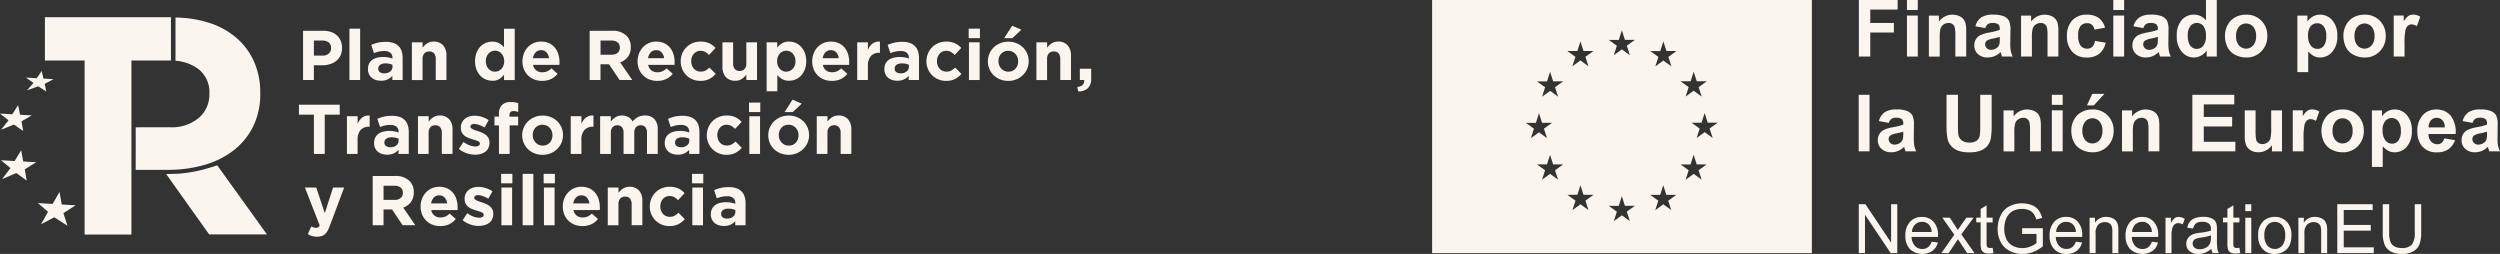 <svg xmlns="http://www.w3.org/2000/svg" id="logos-ue-eu" width="310.952" height="31.588" viewBox="0 0 310.952 31.588"><rect x="0" y="0" width="310.952" height="31.588" fill="#333333" stroke="none"/><g id="Grupo_136" transform="translate(178.125)"><path id="Trazado_265" d="M176.7.036V31.522h47.234V.036Zm11.661,15.277h1.248l.382-1.2.382,1.192h1.247l-1.013.734.379,1.176-1-.727-1,.727.379-1.176-1.013-.728h0Zm4.01,7.071-1-.729-1,.729.379-1.176-1.012-.727h1.247l.385-1.189.382,1.192H193l-1.012.727.379,1.176Zm-.379-11.494.379,1.176-.994-.728-1,.727.379-1.176-1.012-.727h1.247l.382-1.2.382,1.192H193l-1.012.727,0,.006Zm2.775-4.508.382-1.2.381,1.192h1.248l-1.012.727.379,1.176-1-.727-1,.727.379-1.176-1.016-.726h1.247Zm1.386,19.784-1-.727-1,.727.379-1.176-1.012-.727h1.248l.381-1.192.382,1.191h1.248l-1.012.727.379,1.176h0v0ZM199.922,5,200.3,3.8l.382,1.191h1.248l-1.013.727L201.3,6.9l-1-.727-1,.727.379-1.176-1.012-.727h1.247V5Zm1.38,22.54-1-.727-1,.727.379-1.176-1.012-.727h1.248l.381-1.2.382,1.192h1.248l-1.013.727.379,1.176h0v.005Zm5.152-1.368-1-.727-1,.727.379-1.176-1.011-.727h1.246l.382-1.192.381,1.191h1.248l-1.013.727.38,1.176h0Zm-.369-19.059.379,1.176-1-.729-1,.729.379-1.176-1.011-.729h1.248l.381-1.2.381,1.191H207.1l-1.013.736h0Zm2.766,3.041.382-1.2.382,1.192h1.247l-1.013.726.38,1.176-1-.727-1,.727.38-1.176-1.013-.726h1.247Zm1.38,12.235-1-.729-1,.729.38-1.176-1.013-.727h1.246l.382-1.2.382,1.192h1.246l-1.013.727.38,1.176h0ZM211.6,17.2l-1-.729-1,.729.379-1.176-1.013-.727h1.248l.381-1.2.382,1.192h1.248l-1.013.727L211.6,17.2h0V17.2Z" transform="translate(-176.697 -0.034)" fill="#faf5ef"></path><g id="Grupo_133" transform="translate(53.061)"><path id="Trazado_266" d="M238.758,7.067V.034h4.822v1.19h-3.4V2.889h2.936v1.19h-2.936V7.067Z" transform="translate(-238.739 -0.034)" fill="#faf5ef"></path><path id="Trazado_267" d="M245.755,1.281V.034H247.1V1.281Zm0,5.787v-5.1H247.1v5.1h-1.348Z" transform="translate(-239.752 -0.034)" fill="#faf5ef"></path><path id="Trazado_268" d="M253.581,7.376h-1.348v-2.6a4.021,4.021,0,0,0-.086-1.067.75.75,0,0,0-.281-.376A.8.8,0,0,0,251.4,3.2a1.081,1.081,0,0,0-.629.192.967.967,0,0,0-.381.509,4.392,4.392,0,0,0-.1,1.171V7.379h-1.349v-5.1h1.252v.748a2.089,2.089,0,0,1,2.495-.7,1.369,1.369,0,0,1,.559.411,1.489,1.489,0,0,1,.263.566,4.208,4.208,0,0,1,.074.907V7.374h0v0Z" transform="translate(-240.212 -0.342)" fill="#faf5ef"></path><path id="Trazado_269" d="M256.911,3.834l-1.224-.221a1.905,1.905,0,0,1,.71-1.094,2.6,2.6,0,0,1,1.5-.355,3.227,3.227,0,0,1,1.344.214,1.34,1.34,0,0,1,.621.542,2.78,2.78,0,0,1,.18,1.207L260.024,5.7a5.478,5.478,0,0,0,.065.99,2.886,2.886,0,0,0,.242.684H259q-.053-.134-.129-.4-.033-.12-.048-.158a2.431,2.431,0,0,1-.739.5,2.117,2.117,0,0,1-.84.171A1.736,1.736,0,0,1,256,7.066a1.42,1.42,0,0,1-.453-1.079,1.454,1.454,0,0,1,.206-.77,1.347,1.347,0,0,1,.578-.518,4.525,4.525,0,0,1,1.073-.314,7.35,7.35,0,0,0,1.31-.331V3.92a.7.7,0,0,0-.192-.554A1.152,1.152,0,0,0,257.8,3.2a.964.964,0,0,0-.561.142.984.984,0,0,0-.326.5h0v0Zm1.8,1.094a8.4,8.4,0,0,1-.82.206,2.47,2.47,0,0,0-.734.235.563.563,0,0,0-.264.475.66.66,0,0,0,.211.489.737.737,0,0,0,.537.206,1.167,1.167,0,0,0,.7-.239.843.843,0,0,0,.322-.446,2.662,2.662,0,0,0,.053-.658V4.927h0Z" transform="translate(-241.169 -0.341)" fill="#faf5ef"></path><path id="Trazado_270" d="M266.987,7.376h-1.348v-2.6a4.018,4.018,0,0,0-.086-1.067.75.75,0,0,0-.281-.376.8.8,0,0,0-.468-.134,1.081,1.081,0,0,0-.629.192.967.967,0,0,0-.379.506,4.392,4.392,0,0,0-.1,1.171V7.376h-1.35V2.281H263.6v.748a2.089,2.089,0,0,1,2.495-.7,1.369,1.369,0,0,1,.559.411,1.489,1.489,0,0,1,.263.566,4.206,4.206,0,0,1,.074.907V7.374h0Z" transform="translate(-242.153 -0.342)" fill="#faf5ef"></path><path id="Trazado_271" d="M273.762,3.787l-1.329.239a.966.966,0,0,0-.3-.6.92.92,0,0,0-.617-.2,1.007,1.007,0,0,0-.8.348,1.782,1.782,0,0,0-.3,1.163,2.062,2.062,0,0,0,.3,1.283,1,1,0,0,0,.819.375.909.909,0,0,0,.629-.218,1.31,1.31,0,0,0,.342-.751l1.324.226a2.349,2.349,0,0,1-.792,1.377,2.45,2.45,0,0,1-1.569.465,2.332,2.332,0,0,1-1.782-.706,2.737,2.737,0,0,1-.665-1.953,2.737,2.737,0,0,1,.667-1.967,2.368,2.368,0,0,1,1.8-.7,2.462,2.462,0,0,1,1.48.4,2.224,2.224,0,0,1,.789,1.221h0Z" transform="translate(-243.117 -0.342)" fill="#faf5ef"></path><path id="Trazado_272" d="M275.762,1.281V.034h1.348V1.281Zm0,5.787v-5.1h1.348v5.1h-1.348Z" transform="translate(-244.094 -0.034)" fill="#faf5ef"></path><path id="Trazado_273" d="M279.9,3.834l-1.224-.221a1.9,1.9,0,0,1,.71-1.094,2.6,2.6,0,0,1,1.5-.355,3.227,3.227,0,0,1,1.344.214,1.34,1.34,0,0,1,.621.542,2.78,2.78,0,0,1,.18,1.207L283.014,5.7a5.478,5.478,0,0,0,.065.99,2.887,2.887,0,0,0,.242.684h-1.334q-.053-.134-.129-.4-.033-.12-.048-.158a2.431,2.431,0,0,1-.739.5,2.117,2.117,0,0,1-.84.171,1.736,1.736,0,0,1-1.24-.428,1.42,1.42,0,0,1-.453-1.079,1.454,1.454,0,0,1,.206-.77,1.348,1.348,0,0,1,.578-.518,4.525,4.525,0,0,1,1.073-.314,7.349,7.349,0,0,0,1.31-.331V3.92a.7.7,0,0,0-.192-.554,1.152,1.152,0,0,0-.724-.166.965.965,0,0,0-.561.142.984.984,0,0,0-.326.5h0v0Zm1.8,1.094a8.4,8.4,0,0,1-.82.206,2.47,2.47,0,0,0-.734.235.563.563,0,0,0-.264.475.66.66,0,0,0,.211.489.736.736,0,0,0,.537.206,1.167,1.167,0,0,0,.7-.239.843.843,0,0,0,.322-.446,2.663,2.663,0,0,0,.053-.658V4.927h0Z" transform="translate(-244.496 -0.341)" fill="#faf5ef"></path><path id="Trazado_274" d="M289.963,7.067h-1.252V6.319a2.022,2.022,0,0,1-.736.65,1.89,1.89,0,0,1-.855.214,1.941,1.941,0,0,1-1.5-.707,2.879,2.879,0,0,1-.626-1.975,2.845,2.845,0,0,1,.612-1.973,1.987,1.987,0,0,1,1.539-.674,1.908,1.908,0,0,1,1.478.71V.034h1.344V7.067Zm-3.6-2.658a2.331,2.331,0,0,0,.226,1.18,1.019,1.019,0,0,0,.912.528.992.992,0,0,0,.792-.4,1.827,1.827,0,0,0,.326-1.183,2,2,0,0,0-.316-1.264,1.041,1.041,0,0,0-1.615,0,1.724,1.724,0,0,0-.324,1.139h0Z" transform="translate(-245.429 -0.034)" fill="#faf5ef"></path><path id="Trazado_275" d="M292,4.756a2.759,2.759,0,0,1,.331-1.3,2.275,2.275,0,0,1,.941-.96,2.783,2.783,0,0,1,1.356-.331,2.545,2.545,0,0,1,1.9.751,2.6,2.6,0,0,1,.739,1.9,2.625,2.625,0,0,1-.746,1.917,2.522,2.522,0,0,1-1.882.76,2.959,2.959,0,0,1-1.336-.316,2.174,2.174,0,0,1-.967-.928A3.1,3.1,0,0,1,292,4.757h0Zm1.382.072a1.688,1.688,0,0,0,.36,1.161,1.176,1.176,0,0,0,1.773,0,1.711,1.711,0,0,0,.358-1.171,1.681,1.681,0,0,0-.358-1.151,1.176,1.176,0,0,0-1.773,0,1.688,1.688,0,0,0-.36,1.161h0Z" transform="translate(-246.444 -0.342)" fill="#faf5ef"></path><path id="Trazado_276" d="M302.526,2.281h1.257V3.03a1.882,1.882,0,0,1,.662-.624,1.826,1.826,0,0,1,.926-.239,1.943,1.943,0,0,1,1.506.7A2.815,2.815,0,0,1,307.5,4.8a2.9,2.9,0,0,1-.623,1.984,1.943,1.943,0,0,1-1.511.707,1.718,1.718,0,0,1-.765-.171,2.573,2.573,0,0,1-.722-.576V9.311h-1.348V2.281Zm1.334,2.462a1.962,1.962,0,0,0,.342,1.269,1.042,1.042,0,0,0,.83.411.974.974,0,0,0,.782-.376,1.942,1.942,0,0,0,.31-1.237,1.842,1.842,0,0,0-.322-1.19,1,1,0,0,0-.8-.388,1.034,1.034,0,0,0-.82.381,1.7,1.7,0,0,0-.326,1.13h0Z" transform="translate(-247.968 -0.342)" fill="#faf5ef"></path><path id="Trazado_277" d="M309.224,4.756a2.759,2.759,0,0,1,.331-1.3,2.275,2.275,0,0,1,.941-.96,2.783,2.783,0,0,1,1.356-.331,2.544,2.544,0,0,1,1.9.751,2.6,2.6,0,0,1,.739,1.9,2.625,2.625,0,0,1-.746,1.917,2.522,2.522,0,0,1-1.882.76,2.959,2.959,0,0,1-1.336-.316,2.174,2.174,0,0,1-.967-.928,3.1,3.1,0,0,1-.331-1.49h0Zm1.382.072a1.688,1.688,0,0,0,.36,1.161,1.176,1.176,0,0,0,1.773,0,1.711,1.711,0,0,0,.357-1.171,1.681,1.681,0,0,0-.357-1.151,1.176,1.176,0,0,0-1.773,0,1.687,1.687,0,0,0-.36,1.161h0Z" transform="translate(-248.937 -0.342)" fill="#faf5ef"></path><path id="Trazado_278" d="M317.888,7.377h-1.349v-5.1h1.252v.724a2.176,2.176,0,0,1,.578-.677,1.064,1.064,0,0,1,.583-.163,1.711,1.711,0,0,1,.888.257L319.423,3.6a1.183,1.183,0,0,0-.634-.221.748.748,0,0,0-.48.156A1.065,1.065,0,0,0,318,4.1a8.014,8.014,0,0,0-.113,1.711V7.38h0Z" transform="translate(-249.995 -0.342)" fill="#faf5ef"></path><path id="Trazado_279" d="M238.736,20.854V13.821h1.348v7.034Z" transform="translate(-238.736 -2.029)" fill="#faf5ef"></path><path id="Trazado_280" d="M242.876,17.62l-1.224-.221a1.905,1.905,0,0,1,.71-1.094,2.6,2.6,0,0,1,1.5-.355,3.227,3.227,0,0,1,1.344.214,1.34,1.34,0,0,1,.621.542,2.78,2.78,0,0,1,.18,1.207l-.015,1.574a5.478,5.478,0,0,0,.065.99,2.888,2.888,0,0,0,.242.684h-1.334q-.053-.134-.129-.4c-.022-.08-.038-.133-.048-.158a2.431,2.431,0,0,1-.739.5,2.117,2.117,0,0,1-.84.171,1.736,1.736,0,0,1-1.24-.428,1.419,1.419,0,0,1-.453-1.079,1.454,1.454,0,0,1,.206-.77,1.347,1.347,0,0,1,.578-.518,4.522,4.522,0,0,1,1.073-.314,7.349,7.349,0,0,0,1.31-.331v-.134a.7.7,0,0,0-.192-.554,1.152,1.152,0,0,0-.724-.166.964.964,0,0,0-.561.142.983.983,0,0,0-.326.5h0v0Zm1.8,1.094a8.4,8.4,0,0,1-.82.206,2.47,2.47,0,0,0-.734.235.562.562,0,0,0-.264.475.66.66,0,0,0,.211.489.737.737,0,0,0,.537.206,1.169,1.169,0,0,0,.7-.239.844.844,0,0,0,.322-.446,2.662,2.662,0,0,0,.053-.657v-.269Z" transform="translate(-239.138 -2.336)" fill="#faf5ef"></path><path id="Trazado_281" d="M251.509,13.82h1.42v3.809a7.877,7.877,0,0,0,.053,1.175,1.138,1.138,0,0,0,.434.694,1.512,1.512,0,0,0,.941.262,1.431,1.431,0,0,0,.912-.247.976.976,0,0,0,.369-.607,7.894,7.894,0,0,0,.062-1.2V13.817h1.421v3.695a9.492,9.492,0,0,1-.115,1.789,1.98,1.98,0,0,1-.428.883,2.147,2.147,0,0,1-.828.574,3.6,3.6,0,0,1-1.353.214,3.9,3.9,0,0,1-1.528-.233,2.188,2.188,0,0,1-.823-.6,1.938,1.938,0,0,1-.4-.78,8.531,8.531,0,0,1-.139-1.785V13.82h0Z" transform="translate(-240.584 -2.028)" fill="#faf5ef"></path><path id="Trazado_282" d="M264.441,21.163h-1.348v-2.6a4.018,4.018,0,0,0-.086-1.067.75.75,0,0,0-.281-.376.8.8,0,0,0-.468-.134,1.081,1.081,0,0,0-.629.192.967.967,0,0,0-.382.509,4.391,4.391,0,0,0-.1,1.171v2.309H259.8v-5.1h1.252v.748a2.089,2.089,0,0,1,2.495-.7,1.369,1.369,0,0,1,.559.411,1.489,1.489,0,0,1,.263.566,4.21,4.21,0,0,1,.074.907V21.16h0v0Z" transform="translate(-241.784 -2.337)" fill="#faf5ef"></path><path id="Trazado_283" d="M266.824,15.068V13.821h1.348v1.248Zm0,5.787v-5.1h1.348v5.1Z" transform="translate(-242.801 -2.029)" fill="#faf5ef"></path><path id="Trazado_284" d="M269.652,18.214a2.759,2.759,0,0,1,.331-1.3,2.274,2.274,0,0,1,.941-.96,2.783,2.783,0,0,1,1.356-.331,2.544,2.544,0,0,1,1.9.751,2.6,2.6,0,0,1,.739,1.9,2.625,2.625,0,0,1-.746,1.917,2.522,2.522,0,0,1-1.882.76,2.959,2.959,0,0,1-1.336-.316,2.174,2.174,0,0,1-.967-.928,3.1,3.1,0,0,1-.331-1.49h0Zm1.382.072a1.687,1.687,0,0,0,.36,1.161,1.176,1.176,0,0,0,1.773,0,1.711,1.711,0,0,0,.357-1.171,1.681,1.681,0,0,0-.357-1.151,1.176,1.176,0,0,0-1.773,0,1.687,1.687,0,0,0-.36,1.161Zm.566-3.171.662-1.434h1.511l-1.32,1.434Z" transform="translate(-243.21 -2.009)" fill="#faf5ef"></path><path id="Trazado_285" d="M281.671,21.163h-1.348v-2.6a4.021,4.021,0,0,0-.086-1.067.75.75,0,0,0-.281-.376.8.8,0,0,0-.468-.134,1.081,1.081,0,0,0-.629.192.967.967,0,0,0-.381.509,4.39,4.39,0,0,0-.1,1.171v2.309h-1.348v-5.1h1.252v.748a2.089,2.089,0,0,1,2.495-.7,1.369,1.369,0,0,1,.559.411,1.489,1.489,0,0,1,.263.566,4.21,4.21,0,0,1,.074.907V21.16h0v0Z" transform="translate(-244.278 -2.337)" fill="#faf5ef"></path><path id="Trazado_286" d="M287.257,20.854V13.821h5.217v1.191h-3.795v1.559h3.531v1.185h-3.531v1.914h3.929v1.185h-5.35l0,0Z" transform="translate(-245.758 -2.029)" fill="#faf5ef"></path><path id="Trazado_287" d="M298.259,21.182v-.763a1.967,1.967,0,0,1-.731.643,2.052,2.052,0,0,1-.957.235,1.872,1.872,0,0,1-.921-.226,1.332,1.332,0,0,1-.59-.634,2.823,2.823,0,0,1-.182-1.127V16.087h1.348v2.346a6.5,6.5,0,0,0,.074,1.317.717.717,0,0,0,.271.384.833.833,0,0,0,.5.141,1.06,1.06,0,0,0,.619-.19.965.965,0,0,0,.375-.47,5.466,5.466,0,0,0,.1-1.374V16.087h1.348v5.1h-1.253Z" transform="translate(-246.86 -2.357)" fill="#faf5ef"></path><path id="Trazado_288" d="M303.207,21.163h-1.348v-5.1h1.252v.724a2.176,2.176,0,0,1,.578-.677,1.064,1.064,0,0,1,.583-.163,1.711,1.711,0,0,1,.888.257l-.417,1.175a1.183,1.183,0,0,0-.634-.221.748.748,0,0,0-.48.156,1.065,1.065,0,0,0-.31.564,8.016,8.016,0,0,0-.113,1.711v1.574h0Z" transform="translate(-247.871 -2.337)" fill="#faf5ef"></path><path id="Trazado_289" d="M306.033,18.543a2.759,2.759,0,0,1,.331-1.3,2.275,2.275,0,0,1,.941-.96,2.783,2.783,0,0,1,1.356-.331,2.544,2.544,0,0,1,1.9.751,2.6,2.6,0,0,1,.739,1.9,2.625,2.625,0,0,1-.746,1.917,2.522,2.522,0,0,1-1.882.76,2.959,2.959,0,0,1-1.336-.316,2.174,2.174,0,0,1-.967-.928,3.1,3.1,0,0,1-.331-1.49h0Zm1.382.072a1.688,1.688,0,0,0,.36,1.161,1.176,1.176,0,0,0,1.773,0,1.71,1.71,0,0,0,.358-1.171,1.68,1.68,0,0,0-.359-1.152,1.176,1.176,0,0,0-1.773,0A1.687,1.687,0,0,0,307.415,18.615Z" transform="translate(-248.475 -2.337)" fill="#faf5ef"></path><path id="Trazado_290" d="M313.371,16.067h1.257v.748a1.882,1.882,0,0,1,.662-.624,1.826,1.826,0,0,1,.926-.239,1.942,1.942,0,0,1,1.506.7,2.815,2.815,0,0,1,.619,1.938,2.9,2.9,0,0,1-.624,1.984,1.943,1.943,0,0,1-1.511.707,1.718,1.718,0,0,1-.765-.171,2.572,2.572,0,0,1-.722-.576V23.1h-1.348v-7.03Zm1.334,2.462a1.962,1.962,0,0,0,.342,1.269,1.042,1.042,0,0,0,.83.411.974.974,0,0,0,.782-.376,1.941,1.941,0,0,0,.312-1.236,1.842,1.842,0,0,0-.328-1.191,1,1,0,0,0-.8-.388,1.035,1.035,0,0,0-.82.381,1.7,1.7,0,0,0-.326,1.13h0Z" transform="translate(-249.537 -2.337)" fill="#faf5ef"></path><path id="Trazado_291" d="M323.317,19.544l1.344.226a2.2,2.2,0,0,1-.818,1.126,2.4,2.4,0,0,1-1.4.387,2.279,2.279,0,0,1-1.967-.868,2.916,2.916,0,0,1-.5-1.756,2.813,2.813,0,0,1,.662-1.984,2.181,2.181,0,0,1,1.675-.718,2.262,2.262,0,0,1,1.8.751,3.323,3.323,0,0,1,.629,2.3h-3.378a1.362,1.362,0,0,0,.326.933,1.02,1.02,0,0,0,.777.334.826.826,0,0,0,.533-.171,1.067,1.067,0,0,0,.326-.557h0l0,0Zm.077-1.362a1.3,1.3,0,0,0-.3-.89.972.972,0,0,0-1.375-.04q-.029.027-.055.057a1.245,1.245,0,0,0-.283.873h2.015Z" transform="translate(-250.492 -2.337)" fill="#faf5ef"></path><path id="Trazado_292" d="M327.769,17.62l-1.224-.221a1.9,1.9,0,0,1,.71-1.094,2.6,2.6,0,0,1,1.5-.355,3.227,3.227,0,0,1,1.344.214,1.34,1.34,0,0,1,.621.542,2.78,2.78,0,0,1,.18,1.207l-.015,1.574a5.476,5.476,0,0,0,.065.99,2.892,2.892,0,0,0,.242.684h-1.334q-.053-.134-.129-.4c-.022-.08-.039-.133-.048-.158a2.431,2.431,0,0,1-.739.5,2.117,2.117,0,0,1-.84.171,1.736,1.736,0,0,1-1.24-.428,1.419,1.419,0,0,1-.453-1.079,1.454,1.454,0,0,1,.206-.77,1.347,1.347,0,0,1,.578-.518,4.521,4.521,0,0,1,1.073-.314,7.349,7.349,0,0,0,1.31-.331v-.134a.7.7,0,0,0-.192-.554,1.152,1.152,0,0,0-.724-.166.964.964,0,0,0-.561.142.984.984,0,0,0-.326.5h0v0Zm1.8,1.094a8.4,8.4,0,0,1-.82.206,2.47,2.47,0,0,0-.734.235.562.562,0,0,0-.264.475.661.661,0,0,0,.211.489.737.737,0,0,0,.537.206,1.167,1.167,0,0,0,.7-.239.844.844,0,0,0,.322-.446,2.663,2.663,0,0,0,.053-.657v-.269Z" transform="translate(-251.423 -2.336)" fill="#faf5ef"></path></g><g id="Grupo_135" transform="translate(53.072 25.293)"><g id="Grupo_134"><path id="Trazado_293" d="M238.749,35.811v-6.08h.825l3.194,4.774V29.731h.77v6.08h-.825l-3.194-4.778v4.778Z" transform="translate(-238.749 -29.624)" fill="#faf5ef"></path><path id="Trazado_294" d="M248.791,34.659l.77.1a1.882,1.882,0,0,1-.677,1.049,2.29,2.29,0,0,1-2.793-.222,2.325,2.325,0,0,1-.566-1.67,2.435,2.435,0,0,1,.572-1.725,1.938,1.938,0,0,1,1.485-.614,1.882,1.882,0,0,1,1.444.6,2.388,2.388,0,0,1,.559,1.692v.2H246.3a1.692,1.692,0,0,0,.411,1.112,1.224,1.224,0,0,0,.92.386,1.143,1.143,0,0,0,.7-.216,1.431,1.431,0,0,0,.461-.688l0,0Zm-2.451-1.207h2.46a1.491,1.491,0,0,0-.282-.834,1.145,1.145,0,0,0-.925-.428,1.185,1.185,0,0,0-.865.342,1.362,1.362,0,0,0-.388.921v0Z" transform="translate(-239.729 -29.89)" fill="#faf5ef"></path><path id="Trazado_295" d="M250.76,36.094l1.609-2.29L250.88,31.69h.933l.677,1.032c.127.2.229.361.307.493q.182-.275.335-.485l.742-1.041h.891l-1.522,2.074,1.638,2.331h-.918l-.9-1.368-.24-.369L251.663,36.1h-.9Z" transform="translate(-240.487 -29.907)" fill="#faf5ef"></path><path id="Trazado_296" d="M257.87,35.167l.108.659a2.749,2.749,0,0,1-.564.066,1.283,1.283,0,0,1-.63-.128.717.717,0,0,1-.315-.342,2.669,2.669,0,0,1-.092-.882V32.01h-.547v-.581h.547v-1.09l.742-.448v1.54h.751v.581h-.751v2.576a1.306,1.306,0,0,0,.039.411.316.316,0,0,0,.129.145.5.5,0,0,0,.257.054,2.416,2.416,0,0,0,.328-.029h0Z" transform="translate(-241.221 -29.647)" fill="#faf5ef"></path><path id="Trazado_297" d="M261.989,33.408v-.714h2.576V34.95a4.535,4.535,0,0,1-1.223.711,3.629,3.629,0,0,1-1.294.239,3.447,3.447,0,0,1-1.625-.384,2.532,2.532,0,0,1-1.105-1.112,3.489,3.489,0,0,1-.374-1.625,3.763,3.763,0,0,1,.371-1.657,2.47,2.47,0,0,1,1.067-1.143,3.353,3.353,0,0,1,1.605-.373,3.182,3.182,0,0,1,1.192.214,1.979,1.979,0,0,1,.836.6,2.636,2.636,0,0,1,.46.995l-.726.2a2.25,2.25,0,0,0-.342-.73,1.4,1.4,0,0,0-.581-.428,2.127,2.127,0,0,0-.838-.16,2.464,2.464,0,0,0-.954.171,1.783,1.783,0,0,0-.649.441,2.1,2.1,0,0,0-.383.6,3.187,3.187,0,0,0-.233,1.223,2.97,2.97,0,0,0,.281,1.361,1.8,1.8,0,0,0,.815.813,2.519,2.519,0,0,0,1.137.266,2.7,2.7,0,0,0,1.02-.2,2.633,2.633,0,0,0,.755-.428V33.407h-1.789Z" transform="translate(-241.672 -29.606)" fill="#faf5ef"></path><path id="Trazado_298" d="M269.764,34.659l.77.1a1.882,1.882,0,0,1-.676,1.049,2.035,2.035,0,0,1-1.262.373,2.014,2.014,0,0,1-1.533-.6,2.324,2.324,0,0,1-.566-1.67,2.433,2.433,0,0,1,.572-1.725,1.936,1.936,0,0,1,1.485-.614,1.882,1.882,0,0,1,1.444.6,2.4,2.4,0,0,1,.559,1.692c0,.044,0,.11,0,.2H267.27a1.692,1.692,0,0,0,.411,1.112,1.224,1.224,0,0,0,.921.386,1.145,1.145,0,0,0,.7-.216,1.434,1.434,0,0,0,.46-.689l0,.006Zm-2.451-1.207h2.46a1.5,1.5,0,0,0-.281-.834,1.145,1.145,0,0,0-.925-.428,1.185,1.185,0,0,0-.865.342,1.369,1.369,0,0,0-.388.921v0Z" transform="translate(-242.764 -29.89)" fill="#faf5ef"></path><path id="Trazado_299" d="M272.315,36.078v-4.4h.672V32.3a1.583,1.583,0,0,1,1.4-.725,1.837,1.837,0,0,1,.732.143,1.156,1.156,0,0,1,.5.375,1.447,1.447,0,0,1,.233.552,4.268,4.268,0,0,1,.041.726v2.708h-.747V33.4a2.023,2.023,0,0,0-.086-.684.721.721,0,0,0-.309-.361.986.986,0,0,0-.521-.134,1.21,1.21,0,0,0-.823.3,1.5,1.5,0,0,0-.342,1.149v2.406h-.747l-.006.005Z" transform="translate(-243.607 -29.89)" fill="#faf5ef"></path><path id="Trazado_300" d="M280.814,34.659l.77.1a1.881,1.881,0,0,1-.677,1.049,2.29,2.29,0,0,1-2.793-.222,2.324,2.324,0,0,1-.566-1.67,2.435,2.435,0,0,1,.572-1.725,1.938,1.938,0,0,1,1.485-.614,1.882,1.882,0,0,1,1.444.6,2.388,2.388,0,0,1,.559,1.692v.2h-3.285a1.692,1.692,0,0,0,.411,1.112,1.224,1.224,0,0,0,.92.386,1.143,1.143,0,0,0,.7-.216,1.432,1.432,0,0,0,.461-.688l0,0Zm-2.451-1.207h2.46a1.491,1.491,0,0,0-.282-.834,1.145,1.145,0,0,0-.925-.428,1.185,1.185,0,0,0-.865.342,1.361,1.361,0,0,0-.388.921v0Z" transform="translate(-244.363 -29.89)" fill="#faf5ef"></path><path id="Trazado_301" d="M283.353,36.079v-4.4h.672v.668a1.822,1.822,0,0,1,.475-.618.829.829,0,0,1,.479-.149,1.459,1.459,0,0,1,.77.24l-.257.693a1.068,1.068,0,0,0-.547-.162.713.713,0,0,0-.44.147.8.8,0,0,0-.278.409,2.914,2.914,0,0,0-.125.871v2.309h-.747l0,0Z" transform="translate(-245.204 -29.891)" fill="#faf5ef"></path><path id="Trazado_302" d="M289.5,35.534a2.784,2.784,0,0,1-.8.5,2.309,2.309,0,0,1-.823.145,1.6,1.6,0,0,1-1.112-.355,1.17,1.17,0,0,1-.39-.906,1.209,1.209,0,0,1,.147-.592,1.226,1.226,0,0,1,.386-.428,1.819,1.819,0,0,1,.537-.245,5.3,5.3,0,0,1,.663-.112,6.829,6.829,0,0,0,1.332-.257v-.2a.822.822,0,0,0-.212-.642,1.247,1.247,0,0,0-.85-.257,1.321,1.321,0,0,0-.777.185,1.13,1.13,0,0,0-.371.653l-.73-.1a1.812,1.812,0,0,1,.328-.757,1.438,1.438,0,0,1,.659-.444,2.946,2.946,0,0,1,1-.155,2.652,2.652,0,0,1,.917.133,1.215,1.215,0,0,1,.518.334,1.176,1.176,0,0,1,.232.508,4.169,4.169,0,0,1,.038.688v1a10.656,10.656,0,0,0,.047,1.317,1.671,1.671,0,0,0,.189.529h-.78a1.591,1.591,0,0,1-.15-.543h0Zm-.062-1.668a5.476,5.476,0,0,1-1.22.281,2.855,2.855,0,0,0-.652.15.652.652,0,0,0-.294.242.66.66,0,0,0,.122.855.972.972,0,0,0,.661.2,1.54,1.54,0,0,0,.77-.189,1.16,1.16,0,0,0,.493-.513,1.809,1.809,0,0,0,.121-.747v-.274Z" transform="translate(-245.642 -29.89)" fill="#faf5ef"></path><path id="Trazado_303" d="M293.754,35.167l.108.659a2.749,2.749,0,0,1-.564.066,1.283,1.283,0,0,1-.63-.128.717.717,0,0,1-.315-.342,2.668,2.668,0,0,1-.091-.882V32.01h-.547v-.581h.547v-1.09l.742-.448v1.54h.751v.581H293v2.576a1.305,1.305,0,0,0,.039.411.316.316,0,0,0,.129.145.5.5,0,0,0,.257.054,2.415,2.415,0,0,0,.328-.029h0Z" transform="translate(-246.414 -29.647)" fill="#faf5ef"></path><path id="Trazado_304" d="M294.957,30.59v-.855h.747v.855Zm0,5.221v-4.4h.747v4.4Z" transform="translate(-246.883 -29.624)" fill="#faf5ef"></path><path id="Trazado_305" d="M296.831,33.876a2.27,2.27,0,0,1,.684-1.812,2.053,2.053,0,0,1,1.386-.489,1.977,1.977,0,0,1,1.485.6,2.263,2.263,0,0,1,.576,1.645,2.908,2.908,0,0,1-.257,1.338,1.805,1.805,0,0,1-.742.757,2.165,2.165,0,0,1-1.064.269,1.981,1.981,0,0,1-1.5-.593,2.368,2.368,0,0,1-.57-1.711l0,0Zm.77,0a1.874,1.874,0,0,0,.369,1.267,1.228,1.228,0,0,0,1.853,0,1.921,1.921,0,0,0,.369-1.29,1.82,1.82,0,0,0-.371-1.238,1.23,1.23,0,0,0-1.852,0,1.868,1.868,0,0,0-.369,1.265Z" transform="translate(-247.153 -29.891)" fill="#faf5ef"></path><path id="Trazado_306" d="M302.681,36.078v-4.4h.672V32.3a1.583,1.583,0,0,1,1.4-.725,1.837,1.837,0,0,1,.732.143,1.156,1.156,0,0,1,.5.375,1.447,1.447,0,0,1,.233.552,4.265,4.265,0,0,1,.041.726v2.708h-.747V33.4a2.023,2.023,0,0,0-.086-.684.721.721,0,0,0-.309-.361.986.986,0,0,0-.521-.134,1.21,1.21,0,0,0-.823.3,1.5,1.5,0,0,0-.342,1.149v2.406h-.747l-.006.005Z" transform="translate(-248.001 -29.89)" fill="#faf5ef"></path><path id="Trazado_307" d="M308.336,35.811v-6.08h4.4v.718H309.14V32.31H312.5v.713H309.14v2.069h3.733v.718h-4.537Z" transform="translate(-248.82 -29.624)" fill="#faf5ef"></path><path id="Trazado_308" d="M318.93,29.731h.8v3.513a4.164,4.164,0,0,1-.207,1.454,1.775,1.775,0,0,1-.748.878,2.651,2.651,0,0,1-1.421.342,2.919,2.919,0,0,1-1.4-.3,1.682,1.682,0,0,1-.776-.855,4.07,4.07,0,0,1-.232-1.524v-3.51h.8v3.507A3.411,3.411,0,0,0,315.9,34.4a1.12,1.12,0,0,0,.505.579,1.756,1.756,0,0,0,.878.2,1.675,1.675,0,0,0,1.265-.4,2.315,2.315,0,0,0,.377-1.547V29.731Z" transform="translate(-249.776 -29.624)" fill="#faf5ef"></path></g></g></g><g id="Grupo_138" transform="translate(0 2.142)"><g id="Grupo_137"><path id="Trazado_309" d="M22.207,2.539V7.922H17.292V29.572H11.47V7.922H6.53V2.539Z" transform="translate(-0.945 -2.539)" fill="#faf5ef"></path><path id="Trazado_310" d="M30.517,24.077l-.813.257a17.687,17.687,0,0,1-4.062.789l-1.478.038,5.351,7.51H36.7l-6.183-8.593h0Z" transform="translate(-3.497 -5.656)" fill="#faf5ef"></path><path id="Trazado_311" d="M10.206,29.609l-1.734-.1L8.2,27.95l-.864,1.492-1.824-.106L6.772,30.42,5.9,31.965,7.552,31.1l1.633,1.052-.5-1.571,1.524-.976Z" transform="translate(-0.797 -6.216)" fill="#faf5ef"></path><path id="Trazado_312" d="M4.522,23.372l-1.613-.094-.257-1.4-.808,1.347-1.7-.1,1.18.978L.281,25.473l1.772-.759,1.283.937-.231-1.4,1.416-.876Z" transform="translate(-0.021 -5.337)" fill="#faf5ef"></path><path id="Trazado_313" d="M3.946,16.6l-1.454-.086-.238-1.2-.721,1.147L0,16.373l1.066.837L.131,18.381l1.6-.642,1.157.8-.212-1.2Z" transform="translate(-0.001 -4.388)" fill="#faf5ef"></path><path id="Trazado_314" d="M7.214,11.376,5.947,11.3l-.213-.945-.62.9-1.333-.077.931.665-.807.919,1.385-.5L6.3,12.9l-.19-.941,1.1-.584Z" transform="translate(-0.548 -3.67)" fill="#faf5ef"></path><path id="Trazado_315" d="M34.482,8.132a8.382,8.382,0,0,0-2.149-2.958A9.636,9.636,0,0,0,28.925,3.26a14.334,14.334,0,0,0-4.24-.677c0,1.8.009,3.567,0,5.375A5.448,5.448,0,0,1,27.547,9,3.618,3.618,0,0,1,28.9,12.056v.077a3.785,3.785,0,0,1-1.3,2.919,5.233,5.233,0,0,1-3.649,1.179l-4.217.007c.009,1.776,0,3.518,0,5.29h4.014a16.171,16.171,0,0,0,4.482-.6,10.826,10.826,0,0,0,3.65-1.8,8.527,8.527,0,0,0,2.454-2.977,9.121,9.121,0,0,0,.894-4.134v-.086a9.432,9.432,0,0,0-.75-3.809l0,0Z" transform="translate(-2.857 -2.545)" fill="#faf5ef"></path></g><path id="Trazado_316" d="M44.075,4.509h2.5a2.946,2.946,0,0,1,.984.153,2.091,2.091,0,0,1,.735.433,1.9,1.9,0,0,1,.464.67,2.223,2.223,0,0,1,.162.862v.017a2.15,2.15,0,0,1-.192.941,1.91,1.91,0,0,1-.529.674,2.293,2.293,0,0,1-.788.407,3.336,3.336,0,0,1-.967.136H45.419v1.834H44.075V4.509ZM46.49,7.6a1.1,1.1,0,0,0,.788-.267.877.877,0,0,0,.28-.661V6.653a.836.836,0,0,0-.293-.691,1.242,1.242,0,0,0-.8-.236H45.422V7.6H46.49Z" transform="translate(-6.379 -2.824)" fill="#faf5ef"></path><path id="Trazado_317" d="M50.819,4.2h1.331v6.389H50.819Z" transform="translate(-7.355 -2.779)" fill="#faf5ef"></path><path id="Trazado_318" d="M55.12,10.957a2.077,2.077,0,0,1-.626-.092,1.466,1.466,0,0,1-.513-.275,1.316,1.316,0,0,1-.342-.451,1.422,1.422,0,0,1-.127-.617V9.5a1.471,1.471,0,0,1,.14-.665,1.277,1.277,0,0,1,.389-.464,1.753,1.753,0,0,1,.6-.275,2.979,2.979,0,0,1,.77-.092,3.283,3.283,0,0,1,.626.052,3.943,3.943,0,0,1,.521.14V8.123a.8.8,0,0,0-.257-.639,1.126,1.126,0,0,0-.753-.219,3.126,3.126,0,0,0-.678.066,4.59,4.59,0,0,0-.618.188L53.92,6.5a5.234,5.234,0,0,1,.8-.271,4.244,4.244,0,0,1,1.015-.105,2.877,2.877,0,0,1,.941.136,1.671,1.671,0,0,1,.643.389,1.575,1.575,0,0,1,.385.643,2.781,2.781,0,0,1,.122.855v2.722H56.548v-.507a1.849,1.849,0,0,1-.587.433,1.932,1.932,0,0,1-.831.162l-.009,0Zm.4-.919a1.176,1.176,0,0,0,.757-.228.726.726,0,0,0,.285-.6V8.976a2.047,2.047,0,0,0-.389-.127,2.1,2.1,0,0,0-.459-.048,1.187,1.187,0,0,0-.674.166.546.546,0,0,0-.245.482v.017a.491.491,0,0,0,.2.42.86.86,0,0,0,.525.149v0Z" transform="translate(-7.745 -3.058)" fill="#faf5ef"></path><path id="Trazado_319" d="M59.9,6.172h1.33v.671a2.86,2.86,0,0,1,.25-.287,1.739,1.739,0,0,1,.3-.242,1.5,1.5,0,0,1,.368-.171,1.548,1.548,0,0,1,.455-.062,1.5,1.5,0,0,1,1.177.464,1.846,1.846,0,0,1,.416,1.278V10.86h-1.33v-2.6a1.053,1.053,0,0,0-.21-.712.749.749,0,0,0-.6-.24.79.79,0,0,0-.608.24,1.011,1.011,0,0,0-.223.712v2.61H59.9V6.172Z" transform="translate(-8.668 -3.051)" fill="#faf5ef"></path><path id="Trazado_320" d="M71.23,10.68a2.086,2.086,0,0,1-.8-.157,1.966,1.966,0,0,1-.684-.468,2.329,2.329,0,0,1-.477-.761,2.79,2.79,0,0,1-.18-1.035V8.241a2.789,2.789,0,0,1,.18-1.037,2.372,2.372,0,0,1,.473-.761,1.927,1.927,0,0,1,.678-.469,2.107,2.107,0,0,1,.806-.157,1.671,1.671,0,0,1,.879.21,2.351,2.351,0,0,1,.582.49V4.208H74.02V10.6H72.691V9.923a2.108,2.108,0,0,1-.591.547,1.625,1.625,0,0,1-.871.215Zm.342-1.129a1.072,1.072,0,0,0,.442-.092,1.059,1.059,0,0,0,.359-.263,1.3,1.3,0,0,0,.245-.411,1.471,1.471,0,0,0,.092-.529V8.239a1.472,1.472,0,0,0-.092-.529,1.3,1.3,0,0,0-.245-.411,1.057,1.057,0,0,0-.359-.263,1.112,1.112,0,0,0-.884,0,1.1,1.1,0,0,0-.363.263,1.269,1.269,0,0,0-.25.407,1.461,1.461,0,0,0-.092.534v.017a1.471,1.471,0,0,0,.092.529,1.26,1.26,0,0,0,.25.411,1.1,1.1,0,0,0,.363.263,1.074,1.074,0,0,0,.442.092h0Z" transform="translate(-9.999 -2.78)" fill="#faf5ef"></path><path id="Trazado_321" d="M78.432,10.969a2.675,2.675,0,0,1-.976-.171,2.255,2.255,0,0,1-.779-.5,2.3,2.3,0,0,1-.513-.77,2.541,2.541,0,0,1-.184-.984V8.527a2.624,2.624,0,0,1,.171-.945,2.4,2.4,0,0,1,.477-.779A2.224,2.224,0,0,1,78.3,6.085a2.286,2.286,0,0,1,1.015.21,2.066,2.066,0,0,1,.713.564,2.352,2.352,0,0,1,.42.814,3.368,3.368,0,0,1,.136.959q0,.079,0,.166c0,.058-.008.12-.013.184H77.3a1.121,1.121,0,0,0,.4.684,1.192,1.192,0,0,0,.748.232,1.48,1.48,0,0,0,.6-.114,2.023,2.023,0,0,0,.542-.368l.761.674a2.363,2.363,0,0,1-.8.643,2.5,2.5,0,0,1-1.112.232l0,0Zm.855-2.822a1.3,1.3,0,0,0-.315-.722.873.873,0,0,0-.674-.275.894.894,0,0,0-.678.271,1.362,1.362,0,0,0-.337.726h2Z" transform="translate(-10.996 -3.052)" fill="#faf5ef"></path><path id="Trazado_322" d="M85.755,4.508h2.8a2.417,2.417,0,0,1,1.786.622,1.893,1.893,0,0,1,.525,1.4v.017A1.921,1.921,0,0,1,90.5,7.759a2.1,2.1,0,0,1-.949.684l1.5,2.188H89.474L88.161,8.674H87.1v1.96H85.754V4.508Zm2.713,2.976a1.119,1.119,0,0,0,.77-.236.8.8,0,0,0,.267-.63V6.6a.782.782,0,0,0-.28-.656,1.238,1.238,0,0,0-.779-.219H87.106V7.487h1.368l-.007,0Z" transform="translate(-12.411 -2.823)" fill="#faf5ef"></path><path id="Trazado_323" d="M95.173,10.969A2.675,2.675,0,0,1,94.2,10.8a2.255,2.255,0,0,1-.779-.5,2.3,2.3,0,0,1-.513-.77,2.541,2.541,0,0,1-.184-.984V8.527a2.624,2.624,0,0,1,.171-.945,2.4,2.4,0,0,1,.477-.779,2.224,2.224,0,0,1,1.671-.718,2.286,2.286,0,0,1,1.015.21,2.066,2.066,0,0,1,.713.564,2.352,2.352,0,0,1,.42.814,3.368,3.368,0,0,1,.136.959q0,.079,0,.166c0,.058-.008.12-.013.184H94.044a1.121,1.121,0,0,0,.4.684,1.192,1.192,0,0,0,.748.232,1.48,1.48,0,0,0,.6-.114,2.023,2.023,0,0,0,.542-.368l.761.674a2.362,2.362,0,0,1-.808.646,2.5,2.5,0,0,1-1.112.232Zm.855-2.822a1.3,1.3,0,0,0-.315-.722.873.873,0,0,0-.674-.275.894.894,0,0,0-.678.271,1.362,1.362,0,0,0-.337.726h2Z" transform="translate(-13.419 -3.052)" fill="#faf5ef"></path><path id="Trazado_324" d="M101.438,10.969a2.458,2.458,0,0,1-.976-.192,2.358,2.358,0,0,1-1.283-1.291,2.423,2.423,0,0,1-.184-.941V8.527a2.458,2.458,0,0,1,.184-.945,2.427,2.427,0,0,1,.507-.779,2.36,2.36,0,0,1,.775-.525,2.5,2.5,0,0,1,.993-.192,2.546,2.546,0,0,1,1.1.21,2.48,2.48,0,0,1,.77.577l-.814.875a2.178,2.178,0,0,0-.469-.376,1.178,1.178,0,0,0-.6-.14,1.033,1.033,0,0,0-.459.1,1.137,1.137,0,0,0-.358.275,1.257,1.257,0,0,0-.237.407,1.454,1.454,0,0,0-.086.494v.017a1.515,1.515,0,0,0,.086.508,1.208,1.208,0,0,0,.241.411,1.139,1.139,0,0,0,.376.275,1.158,1.158,0,0,0,.49.1,1.2,1.2,0,0,0,.582-.136,2.452,2.452,0,0,0,.494-.363l.779.788a2.988,2.988,0,0,1-.779.617,2.351,2.351,0,0,1-1.138.241h0Z" transform="translate(-14.327 -3.052)" fill="#faf5ef"></path><path id="Trazado_325" d="M106.656,10.967a1.5,1.5,0,0,1-1.177-.464,1.845,1.845,0,0,1-.416-1.278V6.188h1.33V8.8a1.052,1.052,0,0,0,.21.712.748.748,0,0,0,.6.24.79.79,0,0,0,.608-.24,1.01,1.01,0,0,0,.223-.712V6.188h1.33v4.691h-1.33v-.671a2.851,2.851,0,0,1-.25.287,1.744,1.744,0,0,1-.3.242,1.494,1.494,0,0,1-.368.171,1.554,1.554,0,0,1-.455.062l0,0Z" transform="translate(-15.205 -3.067)" fill="#faf5ef"></path><path id="Trazado_326" d="M111.48,6.172h1.33v.674A2.106,2.106,0,0,1,113.4,6.3a1.625,1.625,0,0,1,.871-.215,2.09,2.09,0,0,1,.8.157,1.972,1.972,0,0,1,.684.469,2.338,2.338,0,0,1,.477.761,2.788,2.788,0,0,1,.18,1.037v.017a2.788,2.788,0,0,1-.18,1.037,2.377,2.377,0,0,1-.472.761,1.93,1.93,0,0,1-.678.468,2.11,2.11,0,0,1-.8.157,1.67,1.67,0,0,1-.882-.213,2.351,2.351,0,0,1-.582-.49V12.26h-1.33V6.172Zm2.45,3.649a1.071,1.071,0,0,0,.442-.092,1.113,1.113,0,0,0,.363-.263,1.273,1.273,0,0,0,.25-.407,1.462,1.462,0,0,0,.092-.534V8.513a1.47,1.47,0,0,0-.092-.529,1.266,1.266,0,0,0-.25-.411,1.089,1.089,0,0,0-1.248-.263,1.056,1.056,0,0,0-.358.263,1.3,1.3,0,0,0-.245.411,1.472,1.472,0,0,0-.092.529v.017a1.472,1.472,0,0,0,.092.529,1.3,1.3,0,0,0,.245.411,1.06,1.06,0,0,0,.358.263,1.076,1.076,0,0,0,.442.092v0Z" transform="translate(-16.134 -3.052)" fill="#faf5ef"></path><path id="Trazado_327" d="M120.568,10.969a2.677,2.677,0,0,1-.976-.171,2.259,2.259,0,0,1-.779-.5,2.309,2.309,0,0,1-.513-.77,2.544,2.544,0,0,1-.184-.984V8.527a2.624,2.624,0,0,1,.171-.945,2.4,2.4,0,0,1,.476-.779,2.224,2.224,0,0,1,1.672-.718,2.285,2.285,0,0,1,1.015.21,2.066,2.066,0,0,1,.713.564,2.348,2.348,0,0,1,.42.814,3.368,3.368,0,0,1,.136.959q0,.079,0,.166t-.013.184h-3.265a1.121,1.121,0,0,0,.4.684,1.191,1.191,0,0,0,.748.232,1.479,1.479,0,0,0,.6-.114,2.02,2.02,0,0,0,.542-.368l.761.674a2.362,2.362,0,0,1-.807.646,2.5,2.5,0,0,1-1.112.232Zm.855-2.822a1.3,1.3,0,0,0-.315-.722.873.873,0,0,0-.674-.275.894.894,0,0,0-.678.271,1.362,1.362,0,0,0-.337.726h2Z" transform="translate(-17.094 -3.052)" fill="#faf5ef"></path><path id="Trazado_328" d="M124.66,6.171h1.33v.945a1.953,1.953,0,0,1,.552-.77,1.342,1.342,0,0,1,.945-.263V7.475h-.07a1.369,1.369,0,0,0-1.046.4,1.771,1.771,0,0,0-.381,1.251v1.733h-1.33V6.171Z" transform="translate(-18.041 -3.051)" fill="#faf5ef"></path><path id="Trazado_329" d="M130.22,10.957a2.076,2.076,0,0,1-.625-.092,1.465,1.465,0,0,1-.513-.275,1.314,1.314,0,0,1-.342-.451,1.42,1.42,0,0,1-.127-.617V9.5a1.47,1.47,0,0,1,.14-.665,1.274,1.274,0,0,1,.389-.464,1.753,1.753,0,0,1,.6-.275,2.979,2.979,0,0,1,.77-.092,3.283,3.283,0,0,1,.626.052,3.942,3.942,0,0,1,.521.14V8.123a.8.8,0,0,0-.257-.639,1.124,1.124,0,0,0-.753-.219,3.126,3.126,0,0,0-.678.066,4.577,4.577,0,0,0-.618.188L129.02,6.5a5.241,5.241,0,0,1,.806-.271,4.244,4.244,0,0,1,1-.107,2.874,2.874,0,0,1,.941.136,1.671,1.671,0,0,1,.643.389,1.574,1.574,0,0,1,.385.643,2.773,2.773,0,0,1,.122.855v2.722h-1.283v-.507a1.854,1.854,0,0,1-.587.433,1.934,1.934,0,0,1-.831.162h0Zm.4-.919a1.175,1.175,0,0,0,.757-.228.726.726,0,0,0,.285-.6V8.975a2.055,2.055,0,0,0-.39-.127,2.1,2.1,0,0,0-.459-.048,1.186,1.186,0,0,0-.674.166.546.546,0,0,0-.245.482v.017a.491.491,0,0,0,.2.42.86.86,0,0,0,.525.149v0Z" transform="translate(-18.613 -3.058)" fill="#faf5ef"></path><path id="Trazado_330" d="M137.172,10.969a2.46,2.46,0,0,1-.976-.192,2.359,2.359,0,0,1-1.283-1.291,2.426,2.426,0,0,1-.184-.941V8.527a2.461,2.461,0,0,1,.184-.945,2.432,2.432,0,0,1,.508-.779,2.36,2.36,0,0,1,.775-.525,2.5,2.5,0,0,1,.993-.192,2.547,2.547,0,0,1,1.1.21,2.48,2.48,0,0,1,.77.577l-.814.875a2.183,2.183,0,0,0-.468-.376,1.179,1.179,0,0,0-.6-.14,1.025,1.025,0,0,0-.459.1,1.133,1.133,0,0,0-.359.275,1.25,1.25,0,0,0-.236.407,1.454,1.454,0,0,0-.086.494v.017a1.518,1.518,0,0,0,.086.508,1.2,1.2,0,0,0,.24.411,1.14,1.14,0,0,0,.376.275,1.158,1.158,0,0,0,.49.1,1.2,1.2,0,0,0,.582-.136,2.464,2.464,0,0,0,.494-.363l.779.788a2.994,2.994,0,0,1-.779.617,2.353,2.353,0,0,1-1.138.241Z" transform="translate(-19.498 -3.052)" fill="#faf5ef"></path><path id="Trazado_331" d="M140.87,4.2h1.4V5.384h-1.4Zm.035,1.7h1.33v4.691h-1.33Z" transform="translate(-20.387 -2.779)" fill="#faf5ef"></path><path id="Trazado_332" d="M146.192,10.635a2.651,2.651,0,0,1-1.007-.188,2.457,2.457,0,0,1-.8-.513,2.4,2.4,0,0,1-.529-.77,2.346,2.346,0,0,1-.192-.949V8.2a2.35,2.35,0,0,1,.192-.949,2.42,2.42,0,0,1,.534-.775,2.531,2.531,0,0,1,.806-.525,2.621,2.621,0,0,1,1.015-.192,2.656,2.656,0,0,1,1.007.188,2.459,2.459,0,0,1,.8.513,2.4,2.4,0,0,1,.529.77,2.35,2.35,0,0,1,.192.949v.017a2.348,2.348,0,0,1-.192.949,2.415,2.415,0,0,1-.534.775,2.527,2.527,0,0,1-.806.525,2.625,2.625,0,0,1-1.015.192h0Zm.017-1.147a1.232,1.232,0,0,0,.513-.1,1.129,1.129,0,0,0,.381-.275,1.215,1.215,0,0,0,.241-.407,1.454,1.454,0,0,0,.086-.494V8.192a1.39,1.39,0,0,0-.086-.494A1.242,1.242,0,0,0,146.7,7a1.176,1.176,0,0,0-.5-.105,1.235,1.235,0,0,0-.513.1,1.134,1.134,0,0,0-.381.275,1.212,1.212,0,0,0-.24.407,1.453,1.453,0,0,0-.086.494v.017a1.382,1.382,0,0,0,.086.494,1.254,1.254,0,0,0,.643.7,1.167,1.167,0,0,0,.5.105h0Zm.473-5.715,1.146.5-1.12,1.05h-1.015l.989-1.549h0Z" transform="translate(-20.791 -2.717)" fill="#faf5ef"></path><path id="Trazado_333" d="M150.723,6.172h1.33v.671a2.858,2.858,0,0,1,.25-.287,1.74,1.74,0,0,1,.3-.242,1.494,1.494,0,0,1,.368-.171,1.548,1.548,0,0,1,.455-.062,1.5,1.5,0,0,1,1.178.464,1.846,1.846,0,0,1,.416,1.278V10.86H153.69v-2.6a1.054,1.054,0,0,0-.21-.712.749.749,0,0,0-.6-.24.79.79,0,0,0-.608.24,1.011,1.011,0,0,0-.223.712v2.61h-1.33V6.172h0Z" transform="translate(-21.812 -3.051)" fill="#faf5ef"></path><path id="Trazado_334" d="M156.669,12.3q.924-.1.855-.866h-.54v-1.4h1.41v1.181a1.618,1.618,0,0,1-.417,1.247,1.74,1.74,0,0,1-1.193.39l-.114-.552Z" transform="translate(-22.673 -3.624)" fill="#faf5ef"></path><path id="Trazado_335" d="M45.334,16.5H43.47V15.26h5.076V16.5H46.681v4.884H45.334Z" transform="translate(-6.291 -4.38)" fill="#faf5ef"></path><path id="Trazado_336" d="M50.451,16.922h1.331v.946a1.95,1.95,0,0,1,.552-.77,1.342,1.342,0,0,1,.945-.263v1.392h-.074a1.368,1.368,0,0,0-1.043.4,1.77,1.77,0,0,0-.381,1.251v1.734h-1.33Z" transform="translate(-7.302 -4.607)" fill="#faf5ef"></path><path id="Trazado_337" d="M56.01,21.707a2.084,2.084,0,0,1-.626-.092,1.471,1.471,0,0,1-.513-.275,1.317,1.317,0,0,1-.342-.451,1.424,1.424,0,0,1-.127-.617v-.019a1.472,1.472,0,0,1,.14-.665,1.283,1.283,0,0,1,.389-.464,1.748,1.748,0,0,1,.6-.275,2.976,2.976,0,0,1,.77-.092,3.283,3.283,0,0,1,.626.052,3.917,3.917,0,0,1,.521.14v-.079a.8.8,0,0,0-.257-.639,1.126,1.126,0,0,0-.753-.219,3.115,3.115,0,0,0-.678.066,4.59,4.59,0,0,0-.618.188l-.333-1.015a5.253,5.253,0,0,1,.8-.271,4.244,4.244,0,0,1,1.015-.105,2.879,2.879,0,0,1,.941.136,1.669,1.669,0,0,1,.643.39,1.575,1.575,0,0,1,.385.643,2.778,2.778,0,0,1,.122.855v2.722H57.438v-.508a1.848,1.848,0,0,1-.587.434,1.933,1.933,0,0,1-.831.162l-.009,0Zm.4-.919a1.176,1.176,0,0,0,.757-.228.726.726,0,0,0,.285-.6v-.236a2.046,2.046,0,0,0-.389-.127,2.1,2.1,0,0,0-.459-.048,1.187,1.187,0,0,0-.674.166.547.547,0,0,0-.245.482v.017a.491.491,0,0,0,.2.42.862.862,0,0,0,.525.149Z" transform="translate(-7.873 -4.613)" fill="#faf5ef"></path><path id="Trazado_338" d="M60.785,16.922h1.331v.671a2.831,2.831,0,0,1,.25-.287,1.725,1.725,0,0,1,.3-.242,1.486,1.486,0,0,1,.368-.171,1.542,1.542,0,0,1,.455-.062,1.5,1.5,0,0,1,1.177.464,1.846,1.846,0,0,1,.416,1.278v3.041H63.751V19a1.052,1.052,0,0,0-.21-.712.749.749,0,0,0-.6-.24.79.79,0,0,0-.608.24,1.011,1.011,0,0,0-.223.712v2.61H60.785V16.922Z" transform="translate(-8.797 -4.607)" fill="#faf5ef"></path><path id="Trazado_339" d="M68.742,21.706A3.285,3.285,0,0,1,66.729,21l.569-.875a3.166,3.166,0,0,0,.77.42,2.074,2.074,0,0,0,.713.14.743.743,0,0,0,.428-.1.3.3,0,0,0,.136-.257v-.017a.251.251,0,0,0-.079-.184A.662.662,0,0,0,69.052,20a3.115,3.115,0,0,0-.31-.109l-.368-.114a4.941,4.941,0,0,1-.494-.171,1.763,1.763,0,0,1-.451-.263,1.277,1.277,0,0,1-.328-.4,1.208,1.208,0,0,1-.127-.577v-.015a1.38,1.38,0,0,1,.5-1.1,1.563,1.563,0,0,1,.542-.289,2.251,2.251,0,0,1,.67-.1,3.01,3.01,0,0,1,.906.145,3.344,3.344,0,0,1,.844.4l-.507.919a4.178,4.178,0,0,0-.684-.32,1.783,1.783,0,0,0-.587-.118.608.608,0,0,0-.368.092.279.279,0,0,0-.122.232v.017a.228.228,0,0,0,.079.171.873.873,0,0,0,.21.14,2.8,2.8,0,0,0,.3.127q.171.062.363.122.245.079.5.188a2.064,2.064,0,0,1,.455.267,1.326,1.326,0,0,1,.333.385,1.086,1.086,0,0,1,.131.552v.017a1.562,1.562,0,0,1-.136.678,1.244,1.244,0,0,1-.381.468,1.718,1.718,0,0,1-.573.275,2.608,2.608,0,0,1-.7.092Z" transform="translate(-9.657 -4.611)" fill="#faf5ef"></path><path id="Trazado_340" d="M72.468,17.777h-.554V16.683h.552v-.3a1.547,1.547,0,0,1,.376-1.138,1.459,1.459,0,0,1,1.077-.368,3.548,3.548,0,0,1,.538.035,2.52,2.52,0,0,1,.407.1v1.1a2.462,2.462,0,0,0-.289-.086A1.49,1.49,0,0,0,74.26,16q-.481,0-.482.507v.184h1.077v1.085H73.8v3.554H72.468V17.777Z" transform="translate(-10.408 -4.324)" fill="#faf5ef"></path><path id="Trazado_341" d="M78.469,21.72a2.651,2.651,0,0,1-1.007-.188,2.455,2.455,0,0,1-.8-.513,2.4,2.4,0,0,1-.529-.77,2.351,2.351,0,0,1-.192-.949v-.017a2.354,2.354,0,0,1,.192-.95,2.427,2.427,0,0,1,.534-.775,2.532,2.532,0,0,1,.806-.525,2.62,2.62,0,0,1,1.015-.192,2.656,2.656,0,0,1,1.007.188,2.463,2.463,0,0,1,.8.513,2.408,2.408,0,0,1,.529.77,2.354,2.354,0,0,1,.192.95v.017a2.353,2.353,0,0,1-.192.949,2.419,2.419,0,0,1-.534.775,2.526,2.526,0,0,1-.8.525,2.624,2.624,0,0,1-1.015.192Zm.017-1.146a1.232,1.232,0,0,0,.513-.1,1.126,1.126,0,0,0,.381-.275,1.212,1.212,0,0,0,.24-.407,1.454,1.454,0,0,0,.086-.494v-.017a1.39,1.39,0,0,0-.086-.494,1.243,1.243,0,0,0-.647-.7,1.178,1.178,0,0,0-.5-.105,1.233,1.233,0,0,0-.513.1,1.132,1.132,0,0,0-.381.275,1.216,1.216,0,0,0-.24.407,1.454,1.454,0,0,0-.086.494v.017a1.39,1.39,0,0,0,.086.494,1.24,1.24,0,0,0,.257.411,1.254,1.254,0,0,0,.39.285,1.166,1.166,0,0,0,.5.105h0Z" transform="translate(-10.99 -4.608)" fill="#faf5ef"></path><path id="Trazado_342" d="M83,16.922H84.33v.946a1.95,1.95,0,0,1,.552-.77,1.342,1.342,0,0,1,.945-.263v1.392h-.07a1.369,1.369,0,0,0-1.046.4,1.77,1.77,0,0,0-.381,1.251v1.733H83Z" transform="translate(-12.012 -4.607)" fill="#faf5ef"></path><path id="Trazado_343" d="M87.276,16.922h1.331v.671a2.831,2.831,0,0,1,.25-.287,1.725,1.725,0,0,1,.3-.242,1.474,1.474,0,0,1,.372-.171,1.746,1.746,0,0,1,1.261.132,1.309,1.309,0,0,1,.521.555A2.138,2.138,0,0,1,92,17.02a1.881,1.881,0,0,1,.855-.19,1.54,1.54,0,0,1,1.164.438,1.789,1.789,0,0,1,.42,1.283v3.062H93.105V19a1.084,1.084,0,0,0-.2-.712.712.712,0,0,0-.577-.24.752.752,0,0,0-.591.24,1.037,1.037,0,0,0-.215.712v2.61H90.19V19a1.084,1.084,0,0,0-.2-.712.712.712,0,0,0-.577-.24.752.752,0,0,0-.591.24,1.037,1.037,0,0,0-.215.712v2.61H87.275V16.922h0Z" transform="translate(-12.631 -4.607)" fill="#faf5ef"></path><path id="Trazado_344" d="M98.281,21.707a2.084,2.084,0,0,1-.626-.092,1.471,1.471,0,0,1-.513-.275,1.319,1.319,0,0,1-.342-.451,1.424,1.424,0,0,1-.127-.617v-.019a1.472,1.472,0,0,1,.14-.665,1.283,1.283,0,0,1,.389-.464,1.748,1.748,0,0,1,.6-.275,2.976,2.976,0,0,1,.77-.092,3.283,3.283,0,0,1,.626.052,3.917,3.917,0,0,1,.521.14v-.079a.8.8,0,0,0-.257-.639,1.126,1.126,0,0,0-.753-.219,3.115,3.115,0,0,0-.678.066,4.59,4.59,0,0,0-.618.188l-.333-1.015a5.253,5.253,0,0,1,.8-.271,4.244,4.244,0,0,1,1.015-.105,2.879,2.879,0,0,1,.941.136,1.669,1.669,0,0,1,.643.39,1.575,1.575,0,0,1,.385.643,2.778,2.778,0,0,1,.122.855v2.722H99.709v-.508a1.847,1.847,0,0,1-.587.434,1.933,1.933,0,0,1-.831.162l-.009,0Zm.4-.919a1.176,1.176,0,0,0,.757-.228.726.726,0,0,0,.285-.6v-.236a2.046,2.046,0,0,0-.389-.127,2.1,2.1,0,0,0-.459-.048,1.187,1.187,0,0,0-.674.166.547.547,0,0,0-.245.482v.017a.492.492,0,0,0,.2.42.862.862,0,0,0,.525.149v0Z" transform="translate(-13.991 -4.613)" fill="#faf5ef"></path><path id="Trazado_345" d="M105.233,21.719a2.46,2.46,0,0,1-.976-.192,2.358,2.358,0,0,1-1.283-1.291,2.425,2.425,0,0,1-.184-.941v-.017a2.458,2.458,0,0,1,.184-.945,2.431,2.431,0,0,1,.507-.779,2.362,2.362,0,0,1,.775-.525,2.5,2.5,0,0,1,.993-.192,2.546,2.546,0,0,1,1.1.21,2.48,2.48,0,0,1,.77.577l-.814.876a2.172,2.172,0,0,0-.469-.376,1.178,1.178,0,0,0-.6-.14,1.03,1.03,0,0,0-.459.1,1.133,1.133,0,0,0-.359.275,1.253,1.253,0,0,0-.236.407,1.454,1.454,0,0,0-.086.494v.017a1.515,1.515,0,0,0,.086.507,1.2,1.2,0,0,0,.24.411,1.138,1.138,0,0,0,.376.275,1.158,1.158,0,0,0,.49.1,1.2,1.2,0,0,0,.582-.136,2.452,2.452,0,0,0,.494-.363l.779.788a2.994,2.994,0,0,1-.779.617,2.352,2.352,0,0,1-1.138.24h0Z" transform="translate(-14.876 -4.608)" fill="#faf5ef"></path><path id="Trazado_346" d="M108.93,14.953h1.4v1.181h-1.4V14.953Zm.035,1.7H110.3v4.69h-1.331Z" transform="translate(-15.765 -4.335)" fill="#faf5ef"></path><path id="Trazado_347" d="M114.254,21.385a2.651,2.651,0,0,1-1.007-.188,2.457,2.457,0,0,1-.8-.513,2.4,2.4,0,0,1-.529-.77,2.35,2.35,0,0,1-.192-.949v-.018a2.354,2.354,0,0,1,.192-.95,2.427,2.427,0,0,1,.534-.775,2.532,2.532,0,0,1,.806-.525,2.62,2.62,0,0,1,1.015-.192,2.656,2.656,0,0,1,1.007.188,2.463,2.463,0,0,1,.8.513,2.407,2.407,0,0,1,.529.77,2.354,2.354,0,0,1,.192.95v.017a2.353,2.353,0,0,1-.192.949,2.419,2.419,0,0,1-.534.775,2.526,2.526,0,0,1-.8.525,2.625,2.625,0,0,1-1.015.192Zm.017-1.146a1.232,1.232,0,0,0,.513-.1,1.126,1.126,0,0,0,.381-.275,1.212,1.212,0,0,0,.24-.407,1.454,1.454,0,0,0,.086-.494v-.015a1.39,1.39,0,0,0-.086-.494,1.243,1.243,0,0,0-.647-.7,1.178,1.178,0,0,0-.5-.105,1.233,1.233,0,0,0-.513.1,1.131,1.131,0,0,0-.381.275,1.216,1.216,0,0,0-.24.407,1.454,1.454,0,0,0-.086.494v.017a1.39,1.39,0,0,0,.086.494,1.24,1.24,0,0,0,.257.411,1.254,1.254,0,0,0,.39.285,1.167,1.167,0,0,0,.5.105l0,0Zm.473-5.715,1.147.5-1.12,1.05h-1.015l.989-1.549Z" transform="translate(-16.169 -4.273)" fill="#faf5ef"></path><path id="Trazado_348" d="M118.784,16.922h1.33v.671a2.839,2.839,0,0,1,.25-.287,1.729,1.729,0,0,1,.3-.242,1.486,1.486,0,0,1,.368-.171,1.539,1.539,0,0,1,.455-.062,1.5,1.5,0,0,1,1.177.464,1.846,1.846,0,0,1,.416,1.278v3.041h-1.33V19a1.052,1.052,0,0,0-.21-.712.748.748,0,0,0-.6-.24.79.79,0,0,0-.608.24,1.01,1.01,0,0,0-.223.712v2.61h-1.33V16.922h0Z" transform="translate(-17.19 -4.607)" fill="#faf5ef"></path><path id="Trazado_349" d="M45.879,33.423a2.175,2.175,0,0,1-.647-.086A2.568,2.568,0,0,1,44.7,33.1l.446-.963a1.472,1.472,0,0,0,.285.131.875.875,0,0,0,.285.053.5.5,0,0,0,.275-.066.6.6,0,0,0,.188-.241L44.34,27.306h1.41L46.816,30.5l1.026-3.194h1.383l-1.8,4.8a3.645,3.645,0,0,1-.281.608,1.684,1.684,0,0,1-.328.407,1.1,1.1,0,0,1-.407.228,1.787,1.787,0,0,1-.525.07h0Z" transform="translate(-6.417 -6.123)" fill="#faf5ef"></path><path id="Trazado_350" d="M54.2,25.626H57a2.418,2.418,0,0,1,1.786.622,1.893,1.893,0,0,1,.525,1.4v.017a1.921,1.921,0,0,1-.363,1.212,2.1,2.1,0,0,1-.949.684l1.5,2.188H57.922l-1.314-1.957H55.55v1.96H54.2V25.626ZM56.915,28.6a1.119,1.119,0,0,0,.77-.237.8.8,0,0,0,.267-.63v-.017a.783.783,0,0,0-.281-.657,1.238,1.238,0,0,0-.779-.219H55.55V28.6h1.365Z" transform="translate(-7.845 -5.879)" fill="#faf5ef"></path><path id="Trazado_351" d="M63.62,32.085a2.677,2.677,0,0,1-.976-.171,2.259,2.259,0,0,1-.779-.5,2.308,2.308,0,0,1-.513-.77,2.541,2.541,0,0,1-.184-.984v-.017a2.623,2.623,0,0,1,.171-.945,2.4,2.4,0,0,1,.476-.779,2.224,2.224,0,0,1,1.672-.718,2.284,2.284,0,0,1,1.015.21,2.063,2.063,0,0,1,.713.564,2.349,2.349,0,0,1,.42.814,3.368,3.368,0,0,1,.136.959q0,.079,0,.166c0,.058-.008.12-.013.184H62.492a1.121,1.121,0,0,0,.4.684,1.191,1.191,0,0,0,.748.232,1.483,1.483,0,0,0,.6-.114,2.02,2.02,0,0,0,.542-.368l.761.674a2.356,2.356,0,0,1-.8.643,2.5,2.5,0,0,1-1.112.232Zm.855-2.822a1.3,1.3,0,0,0-.315-.722.873.873,0,0,0-.674-.275.894.894,0,0,0-.678.271,1.362,1.362,0,0,0-.337.726h2Z" transform="translate(-8.852 -6.108)" fill="#faf5ef"></path><path id="Trazado_352" d="M69.294,32.071a3.285,3.285,0,0,1-2.012-.709l.569-.875a3.166,3.166,0,0,0,.77.42,2.076,2.076,0,0,0,.713.14.743.743,0,0,0,.428-.1.3.3,0,0,0,.136-.257v-.017a.256.256,0,0,0-.079-.184.668.668,0,0,0-.215-.136,3.137,3.137,0,0,0-.31-.109l-.368-.114a4.941,4.941,0,0,1-.494-.171,1.763,1.763,0,0,1-.451-.263,1.276,1.276,0,0,1-.328-.4,1.206,1.206,0,0,1-.127-.577v-.017a1.38,1.38,0,0,1,.5-1.1,1.563,1.563,0,0,1,.542-.289,2.251,2.251,0,0,1,.67-.1,3.007,3.007,0,0,1,.906.145,3.349,3.349,0,0,1,.845.4l-.508.919a4.185,4.185,0,0,0-.684-.32,1.783,1.783,0,0,0-.587-.118.609.609,0,0,0-.368.092.279.279,0,0,0-.122.232v.017a.228.228,0,0,0,.079.171.875.875,0,0,0,.21.14,2.792,2.792,0,0,0,.3.127q.171.062.363.122.245.079.5.188a2.059,2.059,0,0,1,.455.267,1.321,1.321,0,0,1,.333.385,1.088,1.088,0,0,1,.131.552v.017a1.566,1.566,0,0,1-.136.678,1.246,1.246,0,0,1-.381.468,1.721,1.721,0,0,1-.573.275,2.608,2.608,0,0,1-.7.092Z" transform="translate(-9.737 -6.11)" fill="#faf5ef"></path><path id="Trazado_353" d="M72.879,25.32h1.4V26.5h-1.4Zm.035,1.7h1.33v4.691H72.913Z" transform="translate(-10.547 -5.835)" fill="#faf5ef"></path><path id="Trazado_354" d="M76.009,25.32h1.33v6.389h-1.33V25.32Z" transform="translate(-11 -5.835)" fill="#faf5ef"></path><path id="Trazado_355" d="M79.059,25.32h1.4V26.5h-1.4Zm.035,1.7h1.33v4.691H79.1Z" transform="translate(-11.442 -5.835)" fill="#faf5ef"></path><path id="Trazado_356" d="M84.3,32.085a2.677,2.677,0,0,1-.976-.171,2.259,2.259,0,0,1-.779-.5,2.309,2.309,0,0,1-.513-.77,2.541,2.541,0,0,1-.184-.984v-.017a2.624,2.624,0,0,1,.171-.945,2.4,2.4,0,0,1,.476-.779A2.224,2.224,0,0,1,84.17,27.2a2.284,2.284,0,0,1,1.015.21,2.063,2.063,0,0,1,.713.564,2.349,2.349,0,0,1,.42.814,3.368,3.368,0,0,1,.136.959q0,.079,0,.166c0,.058-.008.12-.013.184H83.174a1.121,1.121,0,0,0,.4.684,1.192,1.192,0,0,0,.748.232,1.483,1.483,0,0,0,.6-.114,2.02,2.02,0,0,0,.542-.368l.761.674a2.356,2.356,0,0,1-.8.643,2.5,2.5,0,0,1-1.112.232l0,0Zm.855-2.822a1.3,1.3,0,0,0-.315-.722.873.873,0,0,0-.674-.275.894.894,0,0,0-.678.271,1.362,1.362,0,0,0-.337.726h2Z" transform="translate(-11.846 -6.108)" fill="#faf5ef"></path><path id="Trazado_357" d="M88.39,27.289h1.33v.671a2.831,2.831,0,0,1,.25-.287,1.725,1.725,0,0,1,.3-.242,1.486,1.486,0,0,1,.368-.171,1.545,1.545,0,0,1,.455-.062,1.5,1.5,0,0,1,1.178.464,1.846,1.846,0,0,1,.416,1.278v3.037H91.357V29.37a1.053,1.053,0,0,0-.21-.712.749.749,0,0,0-.6-.24.79.79,0,0,0-.608.24,1.011,1.011,0,0,0-.223.712v2.61h-1.33V27.289h0Z" transform="translate(-12.792 -6.107)" fill="#faf5ef"></path><path id="Trazado_358" d="M96.941,32.085a2.46,2.46,0,0,1-.976-.192A2.359,2.359,0,0,1,94.682,30.6a2.426,2.426,0,0,1-.184-.941v-.017a2.471,2.471,0,0,1,.691-1.724,2.36,2.36,0,0,1,.775-.525,2.5,2.5,0,0,1,.993-.192,2.546,2.546,0,0,1,1.1.21,2.48,2.48,0,0,1,.77.577l-.814.876a2.177,2.177,0,0,0-.468-.376,1.179,1.179,0,0,0-.6-.14,1.026,1.026,0,0,0-.459.1,1.131,1.131,0,0,0-.359.275,1.252,1.252,0,0,0-.236.407,1.453,1.453,0,0,0-.086.494v.017a1.515,1.515,0,0,0,.086.507,1.2,1.2,0,0,0,.24.411,1.139,1.139,0,0,0,.376.275,1.158,1.158,0,0,0,.49.1,1.2,1.2,0,0,0,.582-.136,2.463,2.463,0,0,0,.494-.363l.779.788a2.994,2.994,0,0,1-.779.617,2.353,2.353,0,0,1-1.138.24h0Z" transform="translate(-13.676 -6.108)" fill="#faf5ef"></path><path id="Trazado_359" d="M100.641,25.32h1.4V26.5h-1.4Zm.035,1.7h1.33v4.691h-1.33Z" transform="translate(-14.565 -5.835)" fill="#faf5ef"></path><path id="Trazado_360" d="M104.983,32.075a2.084,2.084,0,0,1-.625-.092,1.469,1.469,0,0,1-.513-.275,1.316,1.316,0,0,1-.342-.451,1.421,1.421,0,0,1-.127-.617v-.018a1.469,1.469,0,0,1,.14-.665,1.277,1.277,0,0,1,.389-.464,1.745,1.745,0,0,1,.6-.275,2.976,2.976,0,0,1,.77-.092,3.283,3.283,0,0,1,.626.052,3.917,3.917,0,0,1,.521.14V29.24a.8.8,0,0,0-.257-.639,1.126,1.126,0,0,0-.753-.219,3.115,3.115,0,0,0-.678.066,4.589,4.589,0,0,0-.618.188l-.333-1.015a5.242,5.242,0,0,1,.806-.271,4.244,4.244,0,0,1,1.015-.105,2.879,2.879,0,0,1,.941.136,1.669,1.669,0,0,1,.643.39,1.574,1.574,0,0,1,.385.643,2.772,2.772,0,0,1,.122.855v2.722h-1.283v-.508a1.852,1.852,0,0,1-.587.434,1.934,1.934,0,0,1-.831.162l-.011,0Zm.4-.919a1.175,1.175,0,0,0,.757-.228.726.726,0,0,0,.285-.6V30.1a2.054,2.054,0,0,0-.39-.127,2.1,2.1,0,0,0-.459-.048,1.186,1.186,0,0,0-.674.166.546.546,0,0,0-.245.482v.017a.492.492,0,0,0,.2.42.862.862,0,0,0,.525.149h0Z" transform="translate(-14.961 -6.114)" fill="#faf5ef"></path></g></svg>